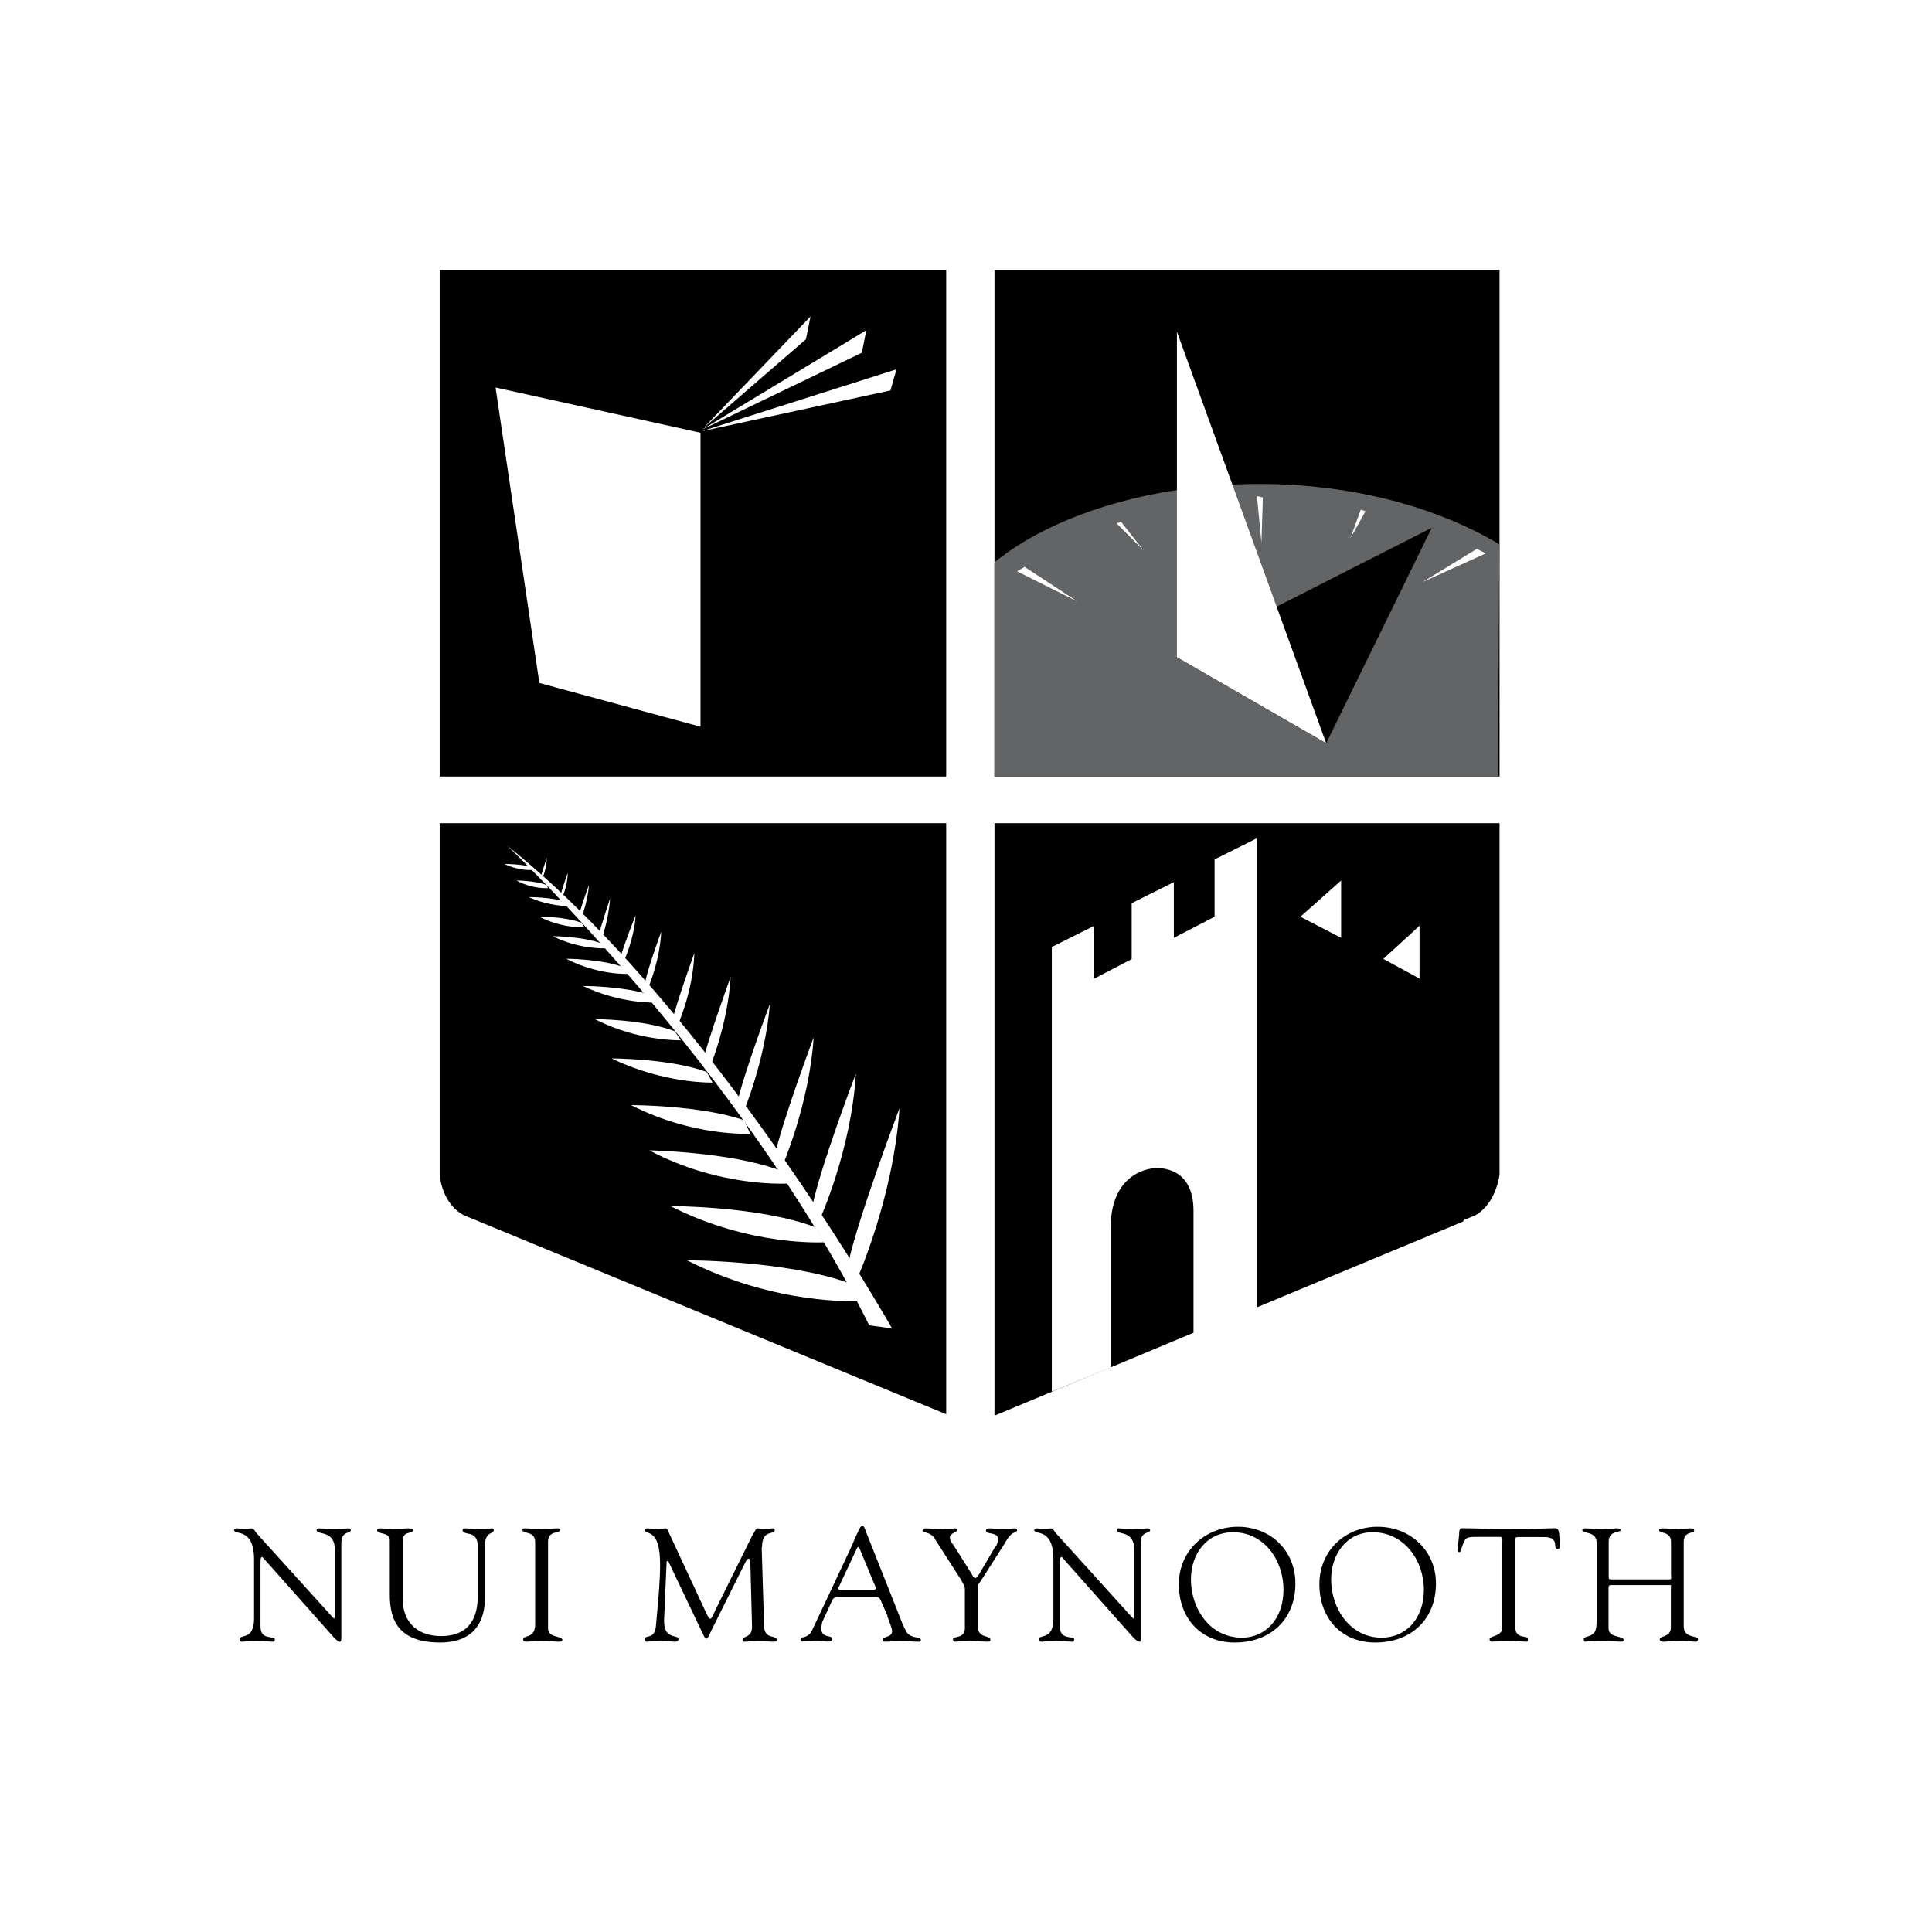 <?xml version="1.0" encoding="UTF-8"?>
<svg xmlns="http://www.w3.org/2000/svg" id="Layer_1" data-name="Layer 1" viewBox="0 0 120 120">
  <defs>
    <style>
      .cls-1 {
        fill: #636466;
      }

      .cls-1, .cls-2, .cls-3, .cls-4 {
        stroke-width: 0px;
      }

      .cls-1, .cls-2, .cls-4 {
        fill-rule: evenodd;
      }

      .cls-2, .cls-3 {
        fill: #fff;
      }
    </style>
  </defs>
  <rect class="cls-3" width="120" height="120"></rect>
  <g id="MAYNOOTH">
    <path class="cls-4" d="M15.78,100.53c0,1.39-.89.94-.89,1.29,0,.05,0,.15.15.15.05,0,.55-.05.89-.05.5,0,.79.05,1.04.05.1,0,.1-.1.1-.15,0-.25-.89.1-.89-.79v-4.07c0-.2.05-.25.1-.25s.15.2.2.2l4.27,4.81c.2.2.3.25.35.25.1,0,.1-.1.1-.4v-5.75c0-.74.59-.55.59-.79,0-.05-.05-.1-.1-.1-.25,0-.65.05-.99.05s-.59-.05-.89-.05c-.1,0-.15.05-.15.1,0,.35,1.14-.05,1.14,1.24v4.17s-.05.1-.05.1l-.1-.1-4.76-5.26c-.05-.1-.15-.25-.25-.25-.15,0-.3.05-.45.05s-.3-.05-.5-.05c-.05,0-.15.05-.15.1,0,.35,1.24-.2,1.24,1.84v3.67h0ZM25.01,95.72c0-.69.64-.4.64-.69,0-.1-.25-.1-.3-.1-.3,0-.64.05-.94.05-.25,0-.5-.05-.79-.05-.05,0-.2.05-.2.1,0,.3.79.1.79.64v3.37c0,1.54.5,2.98,3.13,2.98,2.88,0,2.78-2.43,2.78-2.93v-3.07c0-.94.55-.7.55-.99,0-.05-.05-.1-.1-.1-.2,0-.35.05-.55.05-.4,0-.79-.05-1.19-.05,0,0-.1.05-.1.1,0,.4.94-.05.94.99v3.17c0,1.19-.45,2.43-2.28,2.43-1.34,0-2.38-.74-2.38-2.33v-3.57h0ZM33.24,100.88c0,.94-.74.65-.74.94,0,.1,0,.15.2.15.15,0,.35-.05.94-.05.45,0,.84.05,1.09.05.15,0,.2-.05.2-.1,0-.3-.89-.1-.89-.74v-5.36c0-.74.74-.5.74-.74,0-.1-.05-.1-.2-.1-.3,0-.64.05-.94.05-.35,0-.69-.05-1.09-.05-.05,0-.1,0-.1.1,0,.25.79.05.79.74v5.11h0,0ZM47.33,96.12c0-1.19.79-.74.79-1.09,0-.05-.05-.1-.1-.1-.2,0-.25.05-.5.05-.05,0-.35-.05-.45-.05-.15,0-.2.25-.3.35l-2.33,4.71c-.15.35-.25.55-.3.55-.1,0-.15-.1-.25-.3l-2.33-5.01c-.05-.15-.1-.3-.25-.3s-.35.05-.5.05c-.2,0-.4-.05-.55-.05-.1,0-.2,0-.2.1,0,.35.94-.2.94,2.13,0,1.04-.1,2.08-.25,3.72-.05,1.04-.69.6-.69.94,0,.1.05.15.1.15.2,0,.35-.05.89-.05.3,0,.74.05.84.05.15,0,.25-.05.25-.15,0-.35-.94.1-.89-1.24l.15-3.47c0-.1,0-.15.05-.15s.1.05.1.1l2.13,4.47s.1.25.2.25.25-.4.3-.5l2.08-4.17c.1-.2.15-.3.25-.3.05,0,.1.15.1.4l.1,3.82c0,.74-.59.55-.59.84,0,.05,0,.1.1.1.25,0,.55-.05.84-.05.4,0,.74.05.94.05.1,0,.25,0,.25-.1,0-.35-.74,0-.79-.84l-.15-4.91h0ZM53.23,96.16c.05-.1.1-.1.15,0l.99,2.38c.05.15.05.2-.15.2h-1.98c-.15,0-.2,0-.15-.15l1.14-2.43h0ZM55.11,100.38c.1.3.3.74.3.94,0,.4-.59.3-.59.55,0,.1.15.1.2.1.3,0,.55-.05.84-.05.4,0,.79.05,1.19.05.1,0,.15,0,.15-.1,0-.25-.59-.05-.89-.5-.2-.35-.35-.74-.5-1.14l-2.03-5.11s-.1-.35-.2-.35c-.15,0-.2.15-.74,1.39l-2.38,5.06c-.25.59-.74.4-.74.59,0,.1.05.15.1.15.25,0,.55-.05.79-.05.3,0,.55.05.84.05.1,0,.25,0,.25-.15,0-.3-.69,0-.69-.69,0-.1.05-.25.05-.35l.64-1.39c.1-.2.3-.2.5-.2h2.18c.25,0,.3.15.4.4l.35.79h0ZM59.73,98.2c.05.1.2.3.2.5v2.43c0,.69-.74.45-.74.69,0,.1.05.15.15.15s.45-.05.89-.05c.35,0,.94.05,1.09.05s.2-.05.2-.1c0-.35-.79-.05-.79-.89v-2.43c0-.15.1-.2.25-.45l1.39-2.18c.15-.25.3-.55.55-.69.05-.05.25-.05.25-.2,0-.05-.05-.1-.1-.1-.3,0-.59.05-.89.05-.25,0-.5-.05-.69-.05-.15,0-.25,0-.25.15,0,.25.74.05.74.5,0,.3-.1.45-.2.55l-.99,1.69c-.1.1-.15.2-.2.2s-.15-.05-.2-.2l-1.19-1.89c-.1-.1-.2-.25-.2-.45,0-.25.45-.3.45-.45,0-.1-.1-.1-.15-.1-.1,0-.4.05-.69.05-.69,0-.89-.05-1.14-.05-.1,0-.15.1-.15.15,0,.15.5.05.74.5l1.69,2.63h0ZM65.43,100.53c0,1.39-.89.94-.89,1.29,0,.05,0,.15.15.15.05,0,.59-.05.94-.05.45,0,.74.05.99.05.1,0,.1-.1.1-.15,0-.25-.89.1-.89-.79v-4.07c0-.2.05-.25.1-.25s.2.2.2.2l4.27,4.81c.2.2.3.25.4.25.05,0,.05-.1.05-.4v-5.75c0-.74.59-.55.59-.79,0-.05-.05-.1-.1-.1-.25,0-.64.05-.99.05-.3,0-.59-.05-.89-.05-.05,0-.1.05-.1.1,0,.35,1.09-.05,1.09,1.24v4.17s0,.1-.05.1l-.1-.1-4.76-5.26c-.05-.1-.15-.25-.25-.25-.15,0-.3.05-.45.05s-.3-.05-.45-.05c-.05,0-.15.05-.15.1,0,.35,1.19-.2,1.19,1.84v3.67h0,0ZM76.59,95.17c1.93,0,3.13,1.74,3.13,3.57s-1.14,2.98-2.58,2.98c-1.98,0-3.17-1.79-3.17-3.62,0-1.54.94-2.93,2.63-2.93h0ZM76.69,102.02c2.23,0,3.77-1.44,3.77-3.67,0-2.03-1.54-3.52-3.57-3.52s-3.67,1.49-3.67,3.57,1.34,3.62,3.47,3.62h0ZM85.27,95.17c1.93,0,3.17,1.74,3.17,3.57s-1.14,2.98-2.63,2.98c-1.93,0-3.13-1.79-3.13-3.62,0-1.54.94-2.93,2.58-2.93ZM85.42,102.02c2.23,0,3.77-1.44,3.77-3.67,0-2.03-1.59-3.52-3.62-3.52s-3.62,1.49-3.62,3.57,1.34,3.62,3.47,3.62h0ZM93.31,101.08c0,.59-.79.5-.79.74,0,.1.05.15.15.15.05,0,.25-.05,1.34-.05.3,0,.55.05.79.05.1,0,.1-.1.1-.15,0-.3-.79.05-.79-.79v-5.06c0-.55-.05-.5.4-.5h1.39c1.04,0,.5.74.84.74.15,0,.15-.1.15-.2l-.05-.79c-.05-.25-.1-.3-.3-.3s-1.14.05-2.93.05c-1.29,0-2.03-.05-2.83-.05-.15,0-.15.25-.15.4l-.1.94s0,.15.1.15.1-.15.15-.25c.2-.55.2-.7.79-.7h1.64c.15,0,.1.4.1.45v5.16ZM99.16,100.88c0,.94-.79.65-.79.94,0,.1.05.15.1.15s.15-.05.84-.05c.55,0,1.29.05,1.39.05s.15-.05.15-.1c0-.3-.94-.1-.94-.74v-2.48c0-.1,0-.2.15-.2h3.67c.1,0,.05.1.05.25v2.38c0,.64-.69.5-.69.74,0,.15.15.15.25.15.2,0,.45-.05,1.09-.05.35,0,.69.05.94.05.05,0,.1-.1.1-.15,0-.25-.89-.05-.89-.79v-5.26c0-.69.65-.5.65-.69,0-.05,0-.15-.25-.15-.2,0-.35.05-.74.05-.15,0-.69-.05-.99-.05-.15,0-.2.05-.2.1,0,.25.74.05.74.74v2.03s.05.3-.05.3h-3.67c-.15,0-.15-.05-.15-.2v-2.13c0-.74.74-.55.74-.74,0-.05-.05-.1-.2-.1-.3,0-.59.05-.94.05s-.69-.05-1.09-.05c-.05,0-.15,0-.15.1,0,.25.84.05.89.74v5.11h0ZM58.77,51.13h-31.46v21.82s.09,1.78,1.5,2.53l29.96,12.36v-36.71Z"></path>
    <path class="cls-2" d="M55.4,82.5s-11.14-19.76-23.88-29.96c0,0,14.51,13.77,22.47,29.78l1.4.19Z"></path>
    <path class="cls-2" d="M53.25,79.41s2.25-5.06,2.62-10.58c0,0-2.62,6.93-3.18,9.64l.56.94h0ZM50.91,75.76s1.97-4.31,2.25-9.08c0,0-2.25,5.9-2.72,8.33l.47.75h0ZM48.57,72.48s1.69-3.84,1.97-8.05c0,0-1.97,5.24-2.43,7.4l.47.66h0ZM46.13,69.2s1.4-3.28,1.69-6.84c0,0-1.69,4.49-2.06,6.27l.37.56h0ZM43.98,66.58s1.22-2.81,1.4-5.9c0,0-1.4,3.84-1.78,5.43l.37.47h0ZM42.01,63.87s1.03-2.15,1.12-4.68c0,0-1.12,3.09-1.4,4.31l.28.37h0ZM40.23,61.43s.75-1.69.84-3.56c0,0-.84,2.25-1.03,3.28l.19.28h0ZM37.33,58.43s.47-1.22.56-2.62c0,0-.56,1.69-.75,2.43l.19.19h0ZM34.89,55.81s.37-.75.37-1.59c0,0-.37,1.03-.47,1.5l.09.09h0ZM33.68,54.59s.28-.66.28-1.31c0,0-.28.84-.38,1.22l.09.09ZM38.73,59.75s.66-1.4.75-2.9c0,0-.75,1.87-.94,2.62l.19.28ZM36.02,57.22s.47-1.03.56-2.25c0,0-.56,1.5-.66,2.06l.09.19ZM53.25,80.81s-5.06.28-10.58-2.53c0,0,6.09,0,10.02,1.4l.56,1.12h0ZM51.19,77.16s-4.59.28-9.55-2.25c0,0,5.52,0,8.99,1.31l.56.94ZM48.94,73.51s-4.21.28-8.61-2.06c0,0,4.96.09,8.05,1.22l.56.84ZM46.6,70.42s-3.56.19-7.4-1.78c0,0,4.31,0,7.02.94l.38.84h0ZM44.26,67.24s-3,.09-6.27-1.5c0,0,3.65,0,5.9.84l.37.66h0ZM42.29,64.61s-2.62.09-5.34-1.31c0,0,3,0,4.96.75l.38.56h0ZM40.7,62.27s-2.15.09-4.49-1.03c0,0,2.53,0,4.21.56l.28.47h0ZM39.01,60.49s-1.87.09-3.84-.94c0,0,2.25,0,3.65.56l.19.38ZM37.61,58.9s-1.59.09-3.28-.75c0,0,1.87,0,3.09.47l.19.28ZM36.3,57.59s-1.4.09-2.81-.66c0,0,1.59,0,2.62.38l.19.28h0ZM35.27,56.28s-1.22,0-2.43-.56c0,0,1.4,0,2.25.28l.19.28h0ZM34.05,55.16s-.94.09-1.97-.47c0,0,1.12,0,1.87.28l.09.19h0ZM33.11,54.03s-.84.09-1.78-.37c0,0,1.03,0,1.69.19l.09.19Z"></path>
    <path class="cls-4" d="M27.31,48.23h31.46v-31.46h-31.46v31.46Z"></path>
    <path class="cls-2" d="M43.6,26.78l12.08-3.84-.37,1.31-11.7,2.53ZM53.53,21.91l.28-1.4-10.21,6.18,9.93-4.78h0ZM50.34,19.67l-.28,1.4-6.37,5.52,6.65-6.93ZM43.51,45.14v-18.26l-12.73-2.81,2.72,18.35,10.02,2.72Z"></path>
    <path class="cls-4" d="M61.77,51.13h31.37v21.82s-.19,1.78-1.5,2.53l-29.87,12.45v-36.8h0Z"></path>
    <path class="cls-2" d="M78.06,52.07l-2.62,1.31v3.56l-2.53,1.31v-3.46l-2.62,1.31v3.47l-2.34,1.22v-3.28l-2.62,1.31v27.62l12.73-5.24v-29.12h0Z"></path>
    <path class="cls-4" d="M78.06,52.07l2.72,1.31v3.56l2.53,1.31v-3.46l2.62,1.31v3.47l2.25,1.22v-3.28l2.72,1.31v17.04l-12.83,5.34v-29.12h0Z"></path>
    <path class="cls-2" d="M88.17,57.5v3.28l-2.25-1.22,2.25-2.06ZM83.3,54.69v3.56l-2.53-1.31,2.53-2.25h0Z"></path>
    <path class="cls-4" d="M74.13,75.2v7.58l-5.15,2.15v-8.61c0-3,1.78-3.65,2.62-3.75s2.53.19,2.53,2.62h0ZM93.14,48.23v-31.46h-31.37v31.46h31.37Z"></path>
    <path class="cls-1" d="M61.77,48.23h31.27l.09-14.42c-3.75-2.25-8.99-3.75-14.89-3.75-6.83,0-12.92,1.97-16.48,4.87v13.3h0Z"></path>
    <path class="cls-2" d="M78.06,30.81l.38.09-.09,2.81-.28-2.9ZM63.17,35.49l.47-.28,3.28,2.15-3.74-1.87h0ZM91.73,34.09l.56.28-3.93,1.78,3.37-2.06h0ZM69.35,32.5l.28-.09,1.4,1.78-1.68-1.69h0ZM84.8,31.75l-.28-.09-.65,1.78.94-1.68Z"></path>
    <path class="cls-4" d="M73.1,40.83l15.83-8.05-6.56,13.39-9.27-5.34h0Z"></path>
    <path class="cls-2" d="M73.1,40.83v-20.23l9.27,25.56-9.27-5.34Z"></path>
  </g>
</svg>
